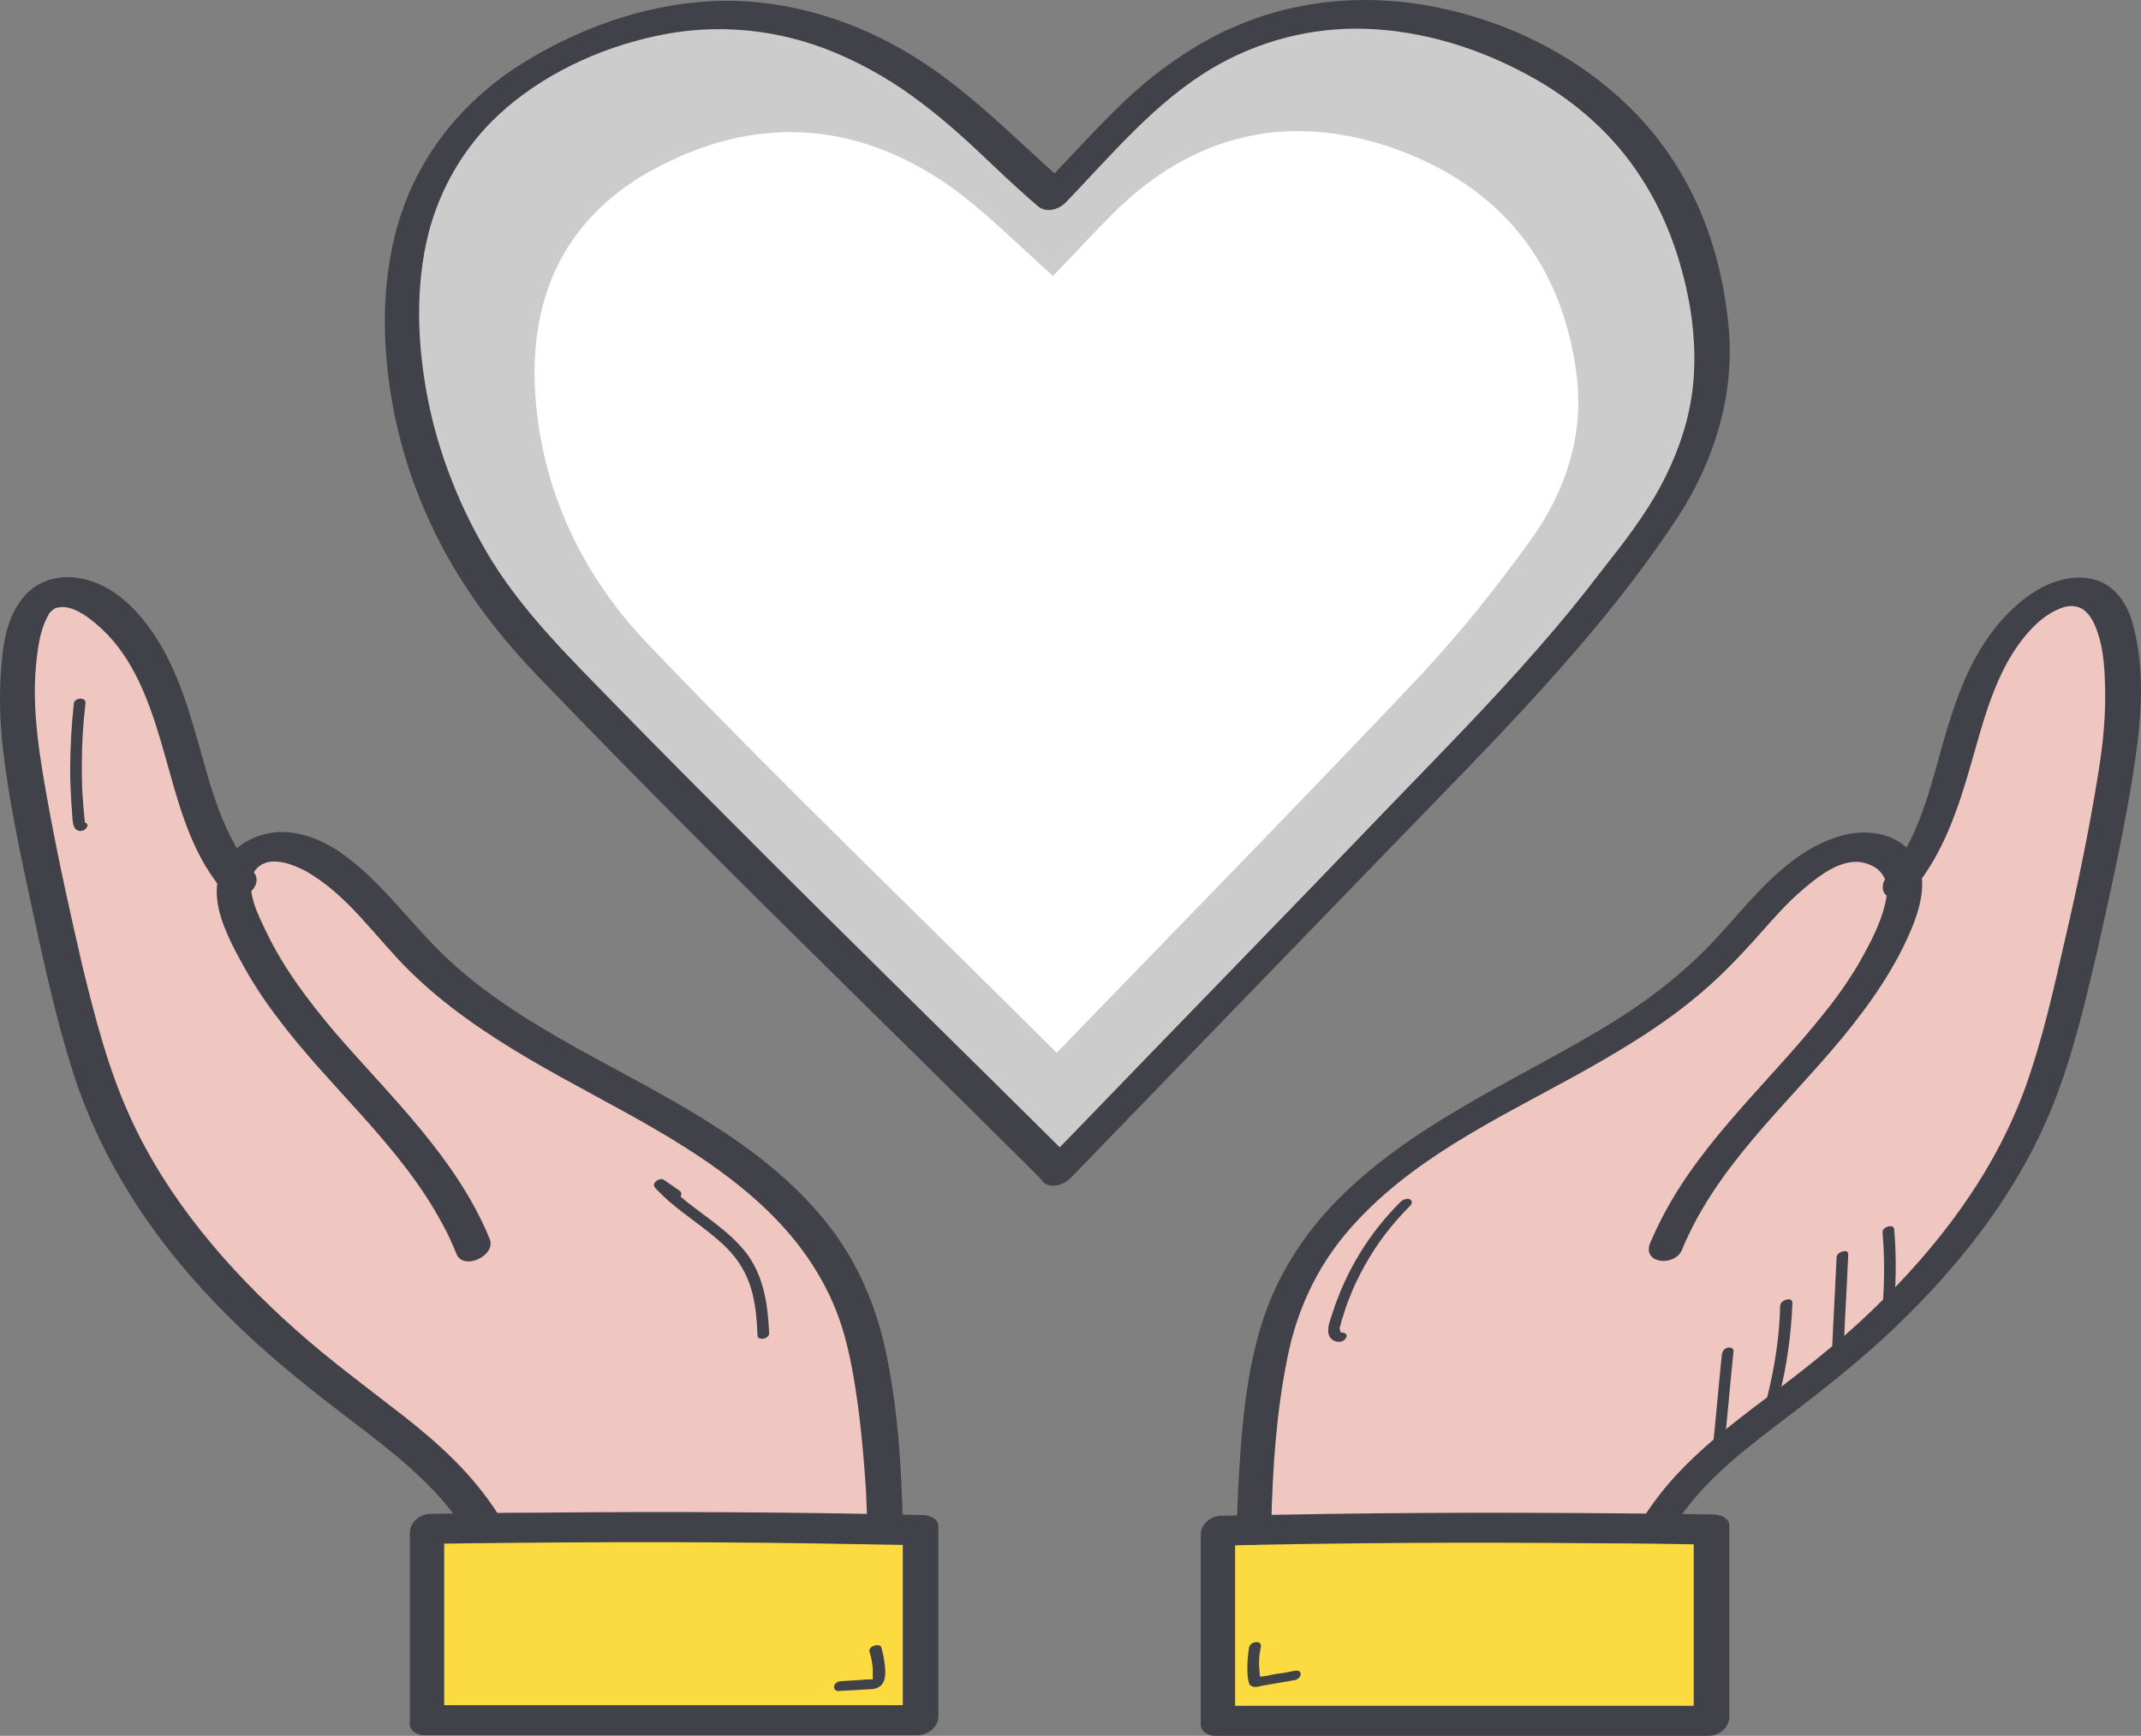 <svg version="1.1" x="0" y="0" xml:space="preserve" id="svg126" width="349.198" height="283.102" xmlns="http://www.w3.org/2000/svg">
    <rect width="100%" height="100%" fill="#808080" stroke="none"/>
    <style type="text/css" id="style2">
        .st2{fill:#fcdb40}.st4{fill:#414149}.st32{fill:#f0c6c0}
    </style>
    <g id="Layer_1" transform="translate(-105.753 -119.698)">
        <g id="g29">
            <g id="g9">
                <path class="st2" d="M384.9 369.1v31.2H304.3v-31c1.9 0 3.9-.1 5.8-.1 22.1-.4 44.1-.5 66.1-.2 3 0 5.9.1 8.7.1z" id="path5"/>
                <path class="st32" d="M416.2 263c5.1-6.4 7.1-14.9 9.4-22.8 2.4-8.3 5.7-16.9 12.7-21.8 2.5-1.7 5.8-2.9 8.5-1.6 2.6 1.3 3.7 4.4 4.3 7.2 1.7 8.4.5 17.2-1 25.6-1.5 8.4-3.3 16.8-5.2 25.1-2.1 9.5-4.4 19-8.4 27.9-7.8 17.6-21.8 31.8-37.1 43.6-8.4 6.5-17.5 12.6-23.1 21.6v1.2c-22-.3-44.1-.2-66.1.2.1-7 .6-14 1.5-21 .8-5.7 1.8-11.4 4-16.7 5.8-13.9 18.8-23.3 31.8-30.8 13.1-7.4 27.1-13.7 37.8-24.4 5.3-5.4 9.8-11.8 16.1-15.9 2.3-1.5 4.8-2.7 7.5-2.7s5.5 1.3 6.7 3.7c.3.6.5 1.1.6 1.6z" id="path7"/>
            </g>
            <g id="g15">
                <g id="g13">
                    <path class="st4" d="M313.1 368.5c.2-9.1.8-18.3 2.6-27.2 1.5-7.7 4.7-14.7 9.8-20.7 9.9-11.6 24-18.2 37.1-25.4 7.2-4 14.3-8.2 20.5-13.5 3.2-2.7 6-5.6 8.8-8.7 2.6-2.9 5.1-5.9 8.1-8.4 2.5-2.1 5.8-4.7 9.2-4.3 1.3.2 2.7.8 3.5 1.9 1.1 1.5.9 3.4.5 5-.8 3.3-2.5 6.5-4.2 9.5-1.7 2.9-3.6 5.6-5.7 8.2-8.7 11-19.6 20.4-26.2 32.9-.8 1.5-1.5 3-2.2 4.6-1.4 3.5 4.1 3.9 5.2 1.1 5.6-13.6 16.9-23.4 26.1-34.5 4.6-5.6 8.9-11.7 11.6-18.5 1.5-3.9 2.6-8.7-.6-12.1-2.9-3.1-7.6-3.5-11.5-2.3-8.5 2.6-14.2 10.3-19.9 16.5-5.6 6.1-12.2 11-19.3 15.2-14.2 8.4-29.6 15-41.6 26.6-5.8 5.6-10.4 12.4-13 20.1-3 8.9-3.7 18.7-4.2 28.1-.1 2.4-.2 4.9-.3 7.3 0 1.5 2 1.9 3.1 1.7 1.3-.4 2.5-1.6 2.6-3.1z" id="path11"/>
                </g>
            </g>
            <g id="g21">
                <g id="g19">
                    <path class="st4" d="M417.8 264.8c4.9-5.9 7.3-13.1 9.4-20.4 1.9-6.6 3.6-13.5 7.5-19.2 1.7-2.4 3.9-4.9 6.7-6.1 1.2-.6 2.5-.8 3.8-.2 1.2.7 1.9 1.9 2.4 3.2 1.4 3.5 1.5 7.7 1.5 11.5 0 4.3-.5 8.5-1.2 12.7-1.4 8.7-3.2 17.4-5.2 26-1.9 8.3-3.7 16.6-6.6 24.7-5.1 14.1-14.3 26.1-25 36.4-5.3 5.1-11.1 9.7-17 14.1-6 4.5-12.1 9.2-16.9 15-1.2 1.5-2.4 3.1-3.4 4.7-.8 1.2.1 2.6 1.4 2.9 1.5.3 3-.5 3.8-1.8 4-6.3 10-11.2 15.9-15.7 6.2-4.7 12.3-9.4 18-14.6 11.6-10.7 21.8-23.3 27.7-38.1 3.3-8.3 5.3-16.9 7.3-25.5 2-8.9 4-17.9 5.5-26.9 1.4-8.6 2.6-17.9.1-26.4-1-3.5-3.4-6.6-7.2-7.1-4.2-.6-8.3 1.5-11.4 4.2-5.7 4.9-8.9 11.8-11.1 18.9-2.3 7.1-3.6 14.6-7.3 21.2-.9 1.6-1.9 3-3 4.4-.9 1-1 2.6.3 3.3 1.2.5 3.1-.1 4-1.2z" id="path17"/>
                </g>
            </g>
            <g id="g27">
                <g id="g25">
                    <path class="st4" d="M385.1 397.9h-80.2c.8.6 1.6 1.2 2.3 1.8v-31c-1.1 1-2.3 2.1-3.4 3.1 20.9-.5 41.8-.6 62.6-.4 6 0 11.9.1 17.9.2-.8-.6-1.6-1.2-2.3-1.8V401c1.1-1 2.3-2.1 3.4-3.1h-.3c-1.4 0-3.1 1-3.4 2.5-.3 1.5 1 2.4 2.3 2.4h.4c1.7 0 3.4-1.3 3.4-3.1v-31.2c0-1.2-1.4-1.7-2.3-1.8-20.9-.3-41.8-.4-62.6-.1l-17.9.3c-1.7 0-3.4 1.3-3.4 3.1v31c0 1.2 1.4 1.8 2.3 1.8h80.2c1.4 0 3.1-1 3.4-2.5.2-1.5-1.1-2.4-2.4-2.4z" id="path23"/>
                </g>
            </g>
        </g>
        <g id="g55">
            <g id="g35">
                <path class="st2" d="M175.3 369.1v31.2H255.9v-31c-1.9 0-3.9-.1-5.8-.1-22.1-.4-44.1-.5-66.1-.2-2.9 0-5.8.1-8.7.1z" id="path31"/>
                <path class="st32" d="M144.1 263c-5.1-6.4-7.1-14.9-9.4-22.8-2.4-8.3-5.7-16.9-12.7-21.8-2.5-1.7-5.8-2.9-8.5-1.6-2.6 1.3-3.7 4.4-4.3 7.2-1.7 8.4-.5 17.2 1 25.6 1.5 8.4 3.3 16.8 5.2 25.1 2.2 9.5 4.4 19 8.4 27.9 7.8 17.6 21.8 31.8 37.1 43.6 8.4 6.5 17.5 12.6 23.1 21.6v1.2c22.1-.3 44.1-.2 66.1.2-.1-7-.6-14-1.5-21-.8-5.7-1.8-11.4-4-16.7-5.8-13.9-18.8-23.3-31.8-30.8S185.7 287 175 276.3c-5.3-5.4-9.8-11.8-16.1-15.9-2.3-1.5-4.8-2.7-7.5-2.7s-5.6 1.3-6.7 3.7c-.3.6-.5 1.1-.6 1.6z" id="path33"/>
            </g>
            <g id="g41">
                <g id="g39">
                    <path class="st4" d="M253 368.5c-.2-9.5-.8-19.2-2.8-28.5-1.8-8.3-5.2-15.8-10.8-22.3-10.6-12.4-25.8-19.4-39.8-27.2-7.3-4.1-14.5-8.5-20.6-14.2-6.2-5.7-10.9-12.9-17.9-17.7-3.6-2.4-8.1-4-12.4-2.8-4.4 1.2-7.6 4.7-7.6 9.3 0 3.8 2 7.8 3.8 11.1 1.7 3.2 3.7 6.3 5.9 9.2 8.6 11.6 20.2 21 27.1 33.9.9 1.6 1.6 3.2 2.3 4.9 1.1 2.8 6.6.3 5.4-2.5-5.4-13.1-16-23-25.1-33.5-4.4-5.2-8.6-10.7-11.5-16.9-1.2-2.5-3.5-7-1.6-9.7.7-.9 1.8-1.4 3-1.4 1.8 0 3.5.7 5.1 1.5 7 3.9 11.5 10.9 17.1 16.4 5.8 5.7 12.6 10.3 19.6 14.4 13.3 7.8 27.8 14 39 24.9 5.4 5.3 9.6 11.5 11.9 18.8 1.3 4.2 2 8.5 2.6 12.8.6 4.6 1 9.2 1.3 13.9.1 2.3.2 4.6.2 6.8 0 1.5 1.9 1.9 3.1 1.7 1.4-.2 2.7-1.4 2.7-2.9z" id="path37"/>
                </g>
            </g>
            <g id="g47">
                <g id="g45">
                    <path class="st4" d="M147.1 261.9c-4.9-5.8-6.9-13.5-8.9-20.7-2-7-4.1-14-8.6-19.8-2.2-2.9-5.2-5.6-8.6-6.8-4.1-1.5-8.7-.9-11.5 2.6-2.5 3-3.2 7.1-3.5 10.8-.4 4.5-.3 9 .2 13.5 1 9 3 18 4.9 26.9 1.9 8.7 3.8 17.5 6.5 26 4.9 15.4 14 28.7 25.4 40 5.5 5.5 11.5 10.4 17.6 15.1 6.1 4.7 12.4 9.2 17.5 15.1 1.2 1.4 2.3 2.9 3.3 4.4.8 1.3 2.4 1.4 3.7.8 1-.5 2.6-2.1 1.8-3.3-4.1-6.4-9.6-11.4-15.5-16s-11.9-9-17.5-14c-11-9.8-20.9-21.3-27-34.8-3.5-7.7-5.6-15.9-7.6-24-2-8.6-3.9-17.2-5.5-25.8-1.5-8.3-3.1-16.9-2-25.3.2-1.7.5-3.4 1.1-5 .2-.6.6-1.3.9-1.9l.4-.4c.1-.1.3-.2.4-.3.4-.3-.3.1.2-.1 2.6-1 6 1.9 7.8 3.6 4.9 4.7 7.4 11.4 9.3 17.8 2.1 7 3.6 14.3 7.4 20.7 1 1.6 2.1 3.2 3.3 4.6 1.6 2.1 6.6-1.2 4.5-3.7z" id="path43"/>
                </g>
            </g>
            <g id="g53">
                <g id="g51">
                    <path class="st4" d="M175.2 402.7h80.2c1.7 0 3.4-1.3 3.4-3.1v-31c0-1.2-1.4-1.7-2.3-1.8-20.9-.5-41.8-.6-62.6-.4-6 0-11.9.1-17.9.2-1.7 0-3.4 1.3-3.4 3.1v31.2c0 1.2 1.4 1.8 2.3 1.8h.3c1.4 0 3.1-1 3.4-2.5.3-1.5-1-2.4-2.3-2.4h-.4c.8.6 1.6 1.2 2.3 1.8v-31.2c-1.1 1-2.3 2.1-3.4 3.1 20.9-.3 41.8-.4 62.6-.1l17.9.3c-.8-.6-1.6-1.2-2.3-1.8v31c1.1-1 2.3-2.1 3.4-3.1h-80.2c-1.4 0-3.1 1-3.4 2.5-.2 1.5 1 2.4 2.4 2.4z" id="path49"/>
                </g>
            </g>
        </g>
        <g id="g59">
            <path d="M278.2 310.5c-29.6-29.5-57.3-56.1-83.8-83.9-12.7-13.3-20.9-29.9-22.7-48.7-2-20.8 5-37.9 23.8-48.2 20.4-11.1 41.1-10.3 60.4 3 7.4 5.1 13.8 11.8 21.6 18.7 4-4.1 8.1-8.6 12.4-12.9 16.4-16.2 35.9-20.7 57.3-13.2 21.6 7.6 34.5 23.3 37.4 46.5 1.5 12.1-2.1 23.3-9 33-7 10-14.8 19.6-23.1 28.4-24 25.6-48.6 50.6-74.3 77.3z" id="path57" style="fill:#ccc"/>
        </g>
        <g id="g63">
            <path d="M278.1 291.4c-23.6-23.5-45.7-44.7-66.8-66.8-10.1-10.6-16.7-23.8-18.1-38.8-1.6-16.5 4-30.2 19-38.4 16.3-8.9 32.7-8.2 48.1 2.4 5.9 4.1 11 9.4 17.2 14.9 3.2-3.3 6.5-6.9 9.9-10.3 13-12.9 28.6-16.5 45.7-10.5 17.2 6.1 27.5 18.6 29.8 37 1.2 9.7-1.7 18.6-7.1 26.3-5.6 7.9-11.8 15.6-18.4 22.7-19.2 20.3-38.7 40.2-59.3 61.5z" id="path61" style="fill:#fff"/>
        </g>
        <g id="g69">
            <g id="g67">
                <path class="st4" d="M280.5 308.7c-16.8-16.7-33.8-33.3-50.5-50-8-8-16-16-23.9-24.1-7.2-7.4-14.6-14.6-20.1-23.4-5.1-8.3-8.8-17.5-10.6-27.1-1.6-8.6-1.9-17.7.2-26.2 1.9-7.5 5.9-14.3 11.5-19.5 6.9-6.4 16.2-10.8 25.5-12.8 9.9-2.2 20.1-1.2 29.4 2.7 5 2.1 9.8 4.9 14.2 8.3 4.4 3.3 8.4 7.1 12.4 10.9 2.1 2 4.2 3.9 6.4 5.8 1.4 1.2 3.4.6 4.6-.6 7.5-7.8 14.5-16.3 23.9-21.9 7.5-4.4 16.1-6.7 25-6.4 9.2.3 18.3 3.1 26.4 7.5 6.9 3.7 13.1 8.9 17.6 15.4 4.7 6.7 7.5 14.5 8.9 22.5.8 4.9 1 9.9.2 14.9s-2.6 9.8-5 14.3c-2.6 4.8-6 9.2-9.4 13.5-3.5 4.6-7.1 9-10.9 13.3-7.7 8.8-15.9 17.1-24 25.5-16.6 17.3-33.3 34.4-49.9 51.6-2.1 2.2-4.3 4.4-6.4 6.6-.9 1-.9 2.6.3 3.3 1.4.7 3.1 0 4.1-1 17.3-17.9 34.6-35.7 51.9-53.6 16.6-17.2 34-34.2 47.2-54.3 5.9-9.1 9.2-19.9 8.2-30.8-.8-8.8-3.3-17.7-7.8-25.2-9.1-15.6-26.3-25.3-43.9-27.7-9.9-1.3-19.9-.1-29 3.9-4.7 2-9 4.8-13 7.9-4.6 3.6-8.6 7.9-12.6 12.1-2 2.1-4 4.3-6.1 6.4 1.5-.2 3-.4 4.6-.6-8.7-7.6-16.7-16.2-26.8-22-9.5-5.5-20.5-8.6-31.5-8-11.1.6-22 4.6-31.4 10.6-7.4 4.8-13.5 11.5-17.2 19.5-3.7 8-4.8 16.8-4.4 25.5.5 10.1 3 20.2 7.3 29.4 4.3 9.4 10.4 17.6 17.5 25 8.1 8.4 16.2 16.7 24.5 25 17 17.1 34.3 33.9 51.4 50.9 2.2 2.2 4.5 4.4 6.7 6.7 1.9 1.8 6.8-1.5 4.5-3.8z" id="path65"/>
            </g>
        </g>
        <g id="g75">
            <g id="g73">
                <path class="st4" d="M412.8 320.7c.4 4.8.3 9.6-.2 14.4-.1.5.7.6 1 .5.5-.1.9-.5.9-1 .5-4.8.6-9.6.2-14.4-.1-1-2-.4-1.9.5z" id="path71"/>
            </g>
        </g>
        <g id="g81">
            <g id="g79">
                <path class="st4" d="M405.3 324.7c-.2 4.8-.5 9.6-.7 14.4-.1 1 1.9.5 1.9-.4.2-4.8.5-9.6.7-14.4.1-1-1.8-.5-1.9.4z" id="path77"/>
            </g>
        </g>
        <g id="g87">
            <g id="g85">
                <path class="st4" d="M396.1 332.6c-.1 5-.9 10.1-2.1 14.9-.3 1.1 1.6.8 1.9 0 1.3-5 2-10.2 2.2-15.3 0-1.1-1.9-.5-2 .4z" id="path83"/>
            </g>
        </g>
        <g id="g93">
            <g id="g91">
                <path class="st4" d="M386.6 340.5c-.5 4.8-.9 9.6-1.4 14.4 0 .5.7.6 1 .5.5-.1.9-.5.9-1 .5-4.8.9-9.6 1.4-14.4 0-.5-.7-.6-1-.5-.4.1-.8.5-.9 1z" id="path89"/>
            </g>
        </g>
        <g id="g99">
            <g id="g97">
                <path class="st4" d="M324.4 337c.1.1.1 0 0 0 0-.2-.1-.3-.1-.4-.1-.3 0-.6.1-.8.1-.5.2-.9.4-1.4.3-1 .6-2 1-2.9.7-1.9 1.6-3.7 2.6-5.5 2-3.6 4.5-6.8 7.4-9.7.3-.3.3-.8-.1-1-.4-.2-1 0-1.4.3-5.2 5.1-9.1 11.5-11.3 18.5-.3.9-.7 1.9-.6 2.9.1 1.1 1.1 1.7 2.1 1.5.4-.1.9-.5.9-1-.1-.4-.6-.5-1-.5z" id="path95"/>
            </g>
        </g>
        <g id="g105">
            <g id="g103">
                <path class="st4" d="M309.5 388.3c-.2 1.1-.3 2.3-.3 3.5 0 .5 0 1.1.1 1.6s.1 1.1.6 1.3c.6.3 1.3 0 1.9-.1.6-.1 1.1-.2 1.7-.3 1.2-.2 2.3-.4 3.5-.6.4-.1.9-.5.9-1s-.6-.6-1-.5c-1 .2-2 .4-3 .5l-1.5.3c-.5.1-1 .1-1.5.3h-.1c.4.3.6.3.5.1v-.1c0-.2-.1-.5-.1-.7 0-.5-.1-1-.1-1.5 0-1 .1-1.9.3-2.8.2-1.2-1.7-.9-1.9 0z" id="path101"/>
            </g>
        </g>
        <g id="g111">
            <g id="g109">
                <path class="st4" d="M247.6 389.2c.3.9.4 1.7.5 2.6v2c0 .1 0 .1 0 0-.1 0 .3-.2.3-.2h-.1c.1 0 .1 0 0 0h-1c-.5 0-1 .1-1.5.1-1 .1-1.9.1-2.9.2-.5 0-1 .3-1.1.8-.1.5.3.8.7.8 1.1-.1 2.3-.1 3.4-.2.6 0 1.1-.1 1.7-.1.6 0 1.2-.1 1.7-.5.9-.7.9-2 .8-3.1-.1-1.1-.3-2.2-.6-3.2-.1-.5-.9-.4-1.2-.3-.5.2-.9.6-.7 1.1z" id="path107"/>
            </g>
        </g>
        <g id="g117">
            <g id="g115">
                <path class="st4" d="M216.6 313.9c-.9-.6-1.7-1.2-2.6-1.8-.6-.4-2.1.5-1.4 1.3 2.6 2.9 5.8 4.9 8.8 7.3 1.5 1.2 2.9 2.4 4.1 3.9 1.3 1.6 2.2 3.4 2.8 5.4.7 2.4.9 5 1 7.5.1 1 2 .5 1.9-.4-.2-4.4-.8-8.9-3.4-12.6-2.3-3.2-5.6-5.4-8.6-7.7-1.8-1.3-3.5-2.8-5-4.4-.5.4-1 .8-1.4 1.3.9.6 1.7 1.2 2.6 1.8.6.3 2.1-.9 1.2-1.6z" id="path113"/>
            </g>
        </g>
        <g id="g123">
            <g id="g121">
                <path class="st4" d="M119.5 253.8c.2 0 0-.7 0-.9 0-.4-.1-.8-.1-1.2-.1-.8-.1-1.6-.2-2.5-.1-1.6-.1-3.3-.1-4.9 0-3.3.2-6.6.6-9.9.1-1.1-1.8-.9-1.9 0-.4 3.7-.6 7.3-.6 11 0 1.8.1 3.6.2 5.4.1.9.1 1.8.2 2.7.1.7.2 1.5 1 1.7.5.1 1.1-.1 1.3-.6.3-.2.1-.7-.4-.8z" id="path119"/>
            </g>
        </g>
    </g>
</svg>
